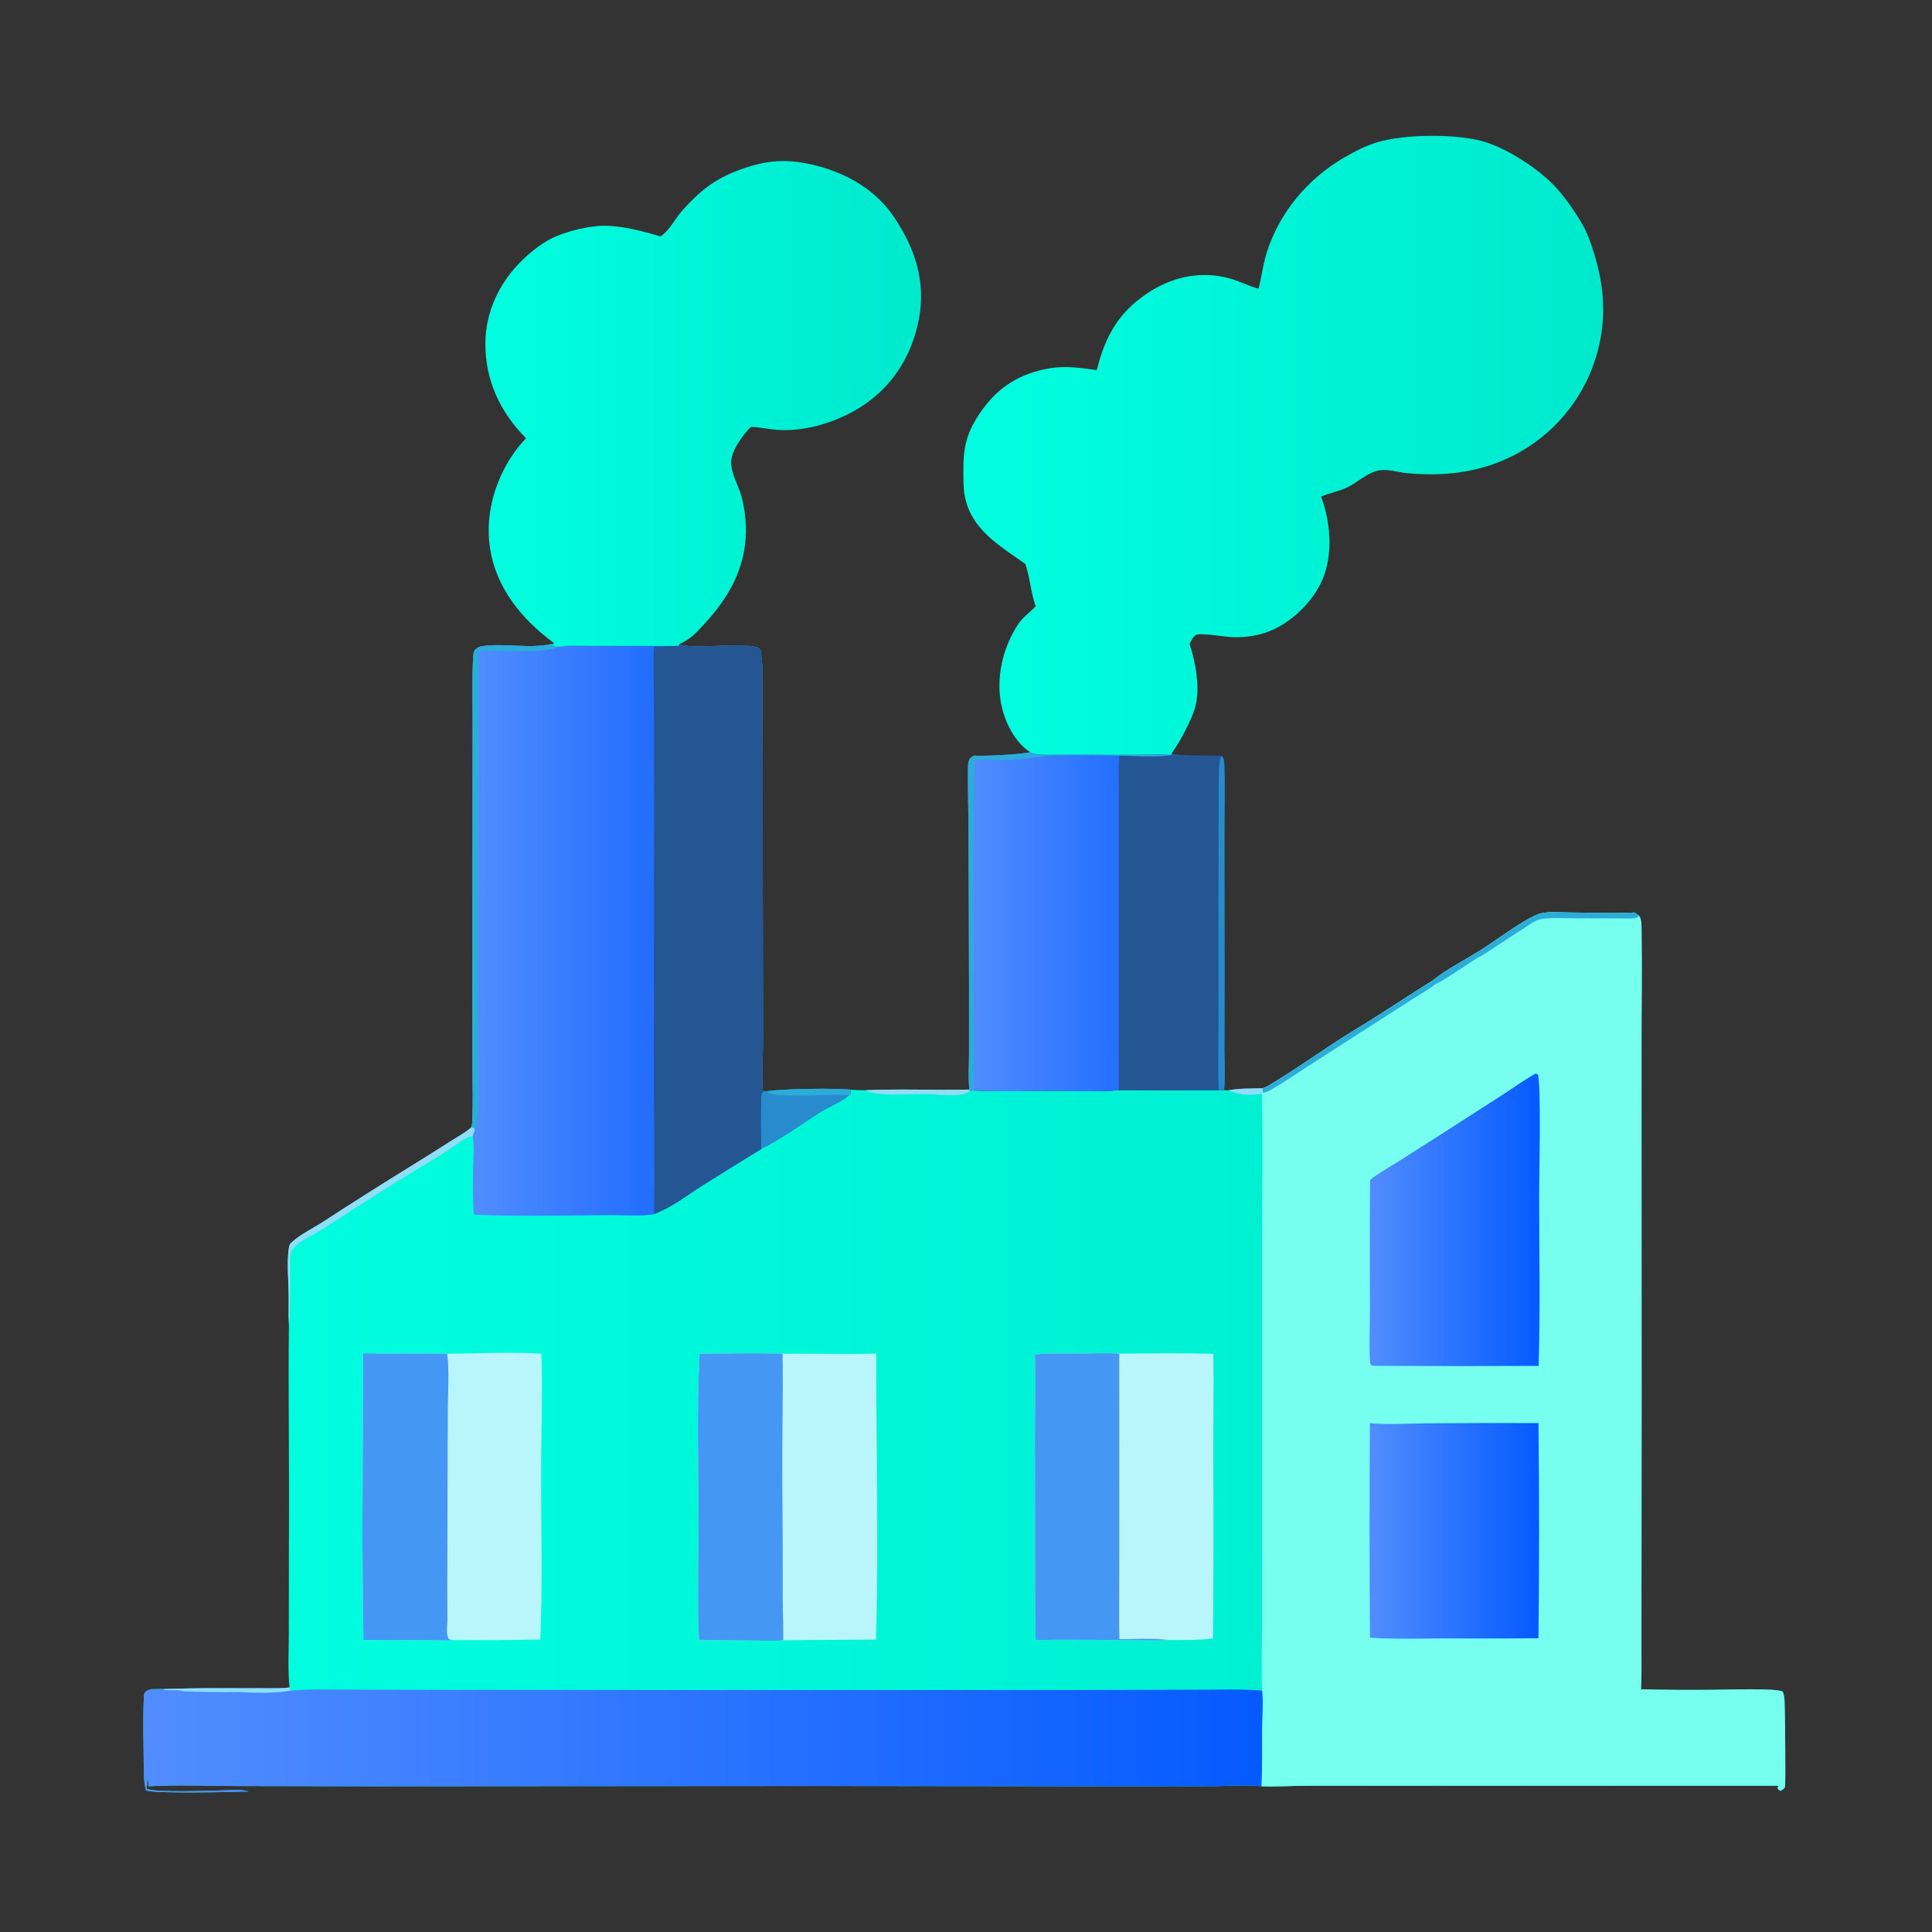<svg width="50" height="50" viewBox="0 0 50 50" fill="none" xmlns="http://www.w3.org/2000/svg">
<rect x="0" y="0" width="50" height="50" fill="#333333" stroke="none"/>
<path d="M17.316 16.718C17.404 16.719 17.488 16.721 17.574 16.703L17.579 16.665C17.588 16.669 17.597 16.674 17.607 16.678C17.931 16.828 19.472 16.578 19.677 16.807C19.758 17.189 19.727 17.61 19.729 17.999L19.736 19.775L19.746 27.023C19.746 27.22 19.697 28.115 19.748 28.228L19.791 28.239L19.861 28.24C20.268 28.177 21.645 28.157 22.026 28.203C22.151 28.209 22.276 28.215 22.402 28.215C23.298 28.176 24.195 28.218 25.089 28.198L25.105 28.237L25.154 28.22C25.864 28.256 26.586 28.232 27.297 28.232C27.799 28.232 28.466 28.258 28.953 28.215C29.816 28.226 30.679 28.209 31.541 28.213H31.678L31.784 28.22C32.072 28.163 32.383 28.174 32.676 28.165C32.688 28.161 32.699 28.157 32.711 28.153C32.904 28.092 34.295 27.142 34.567 26.965C34.904 26.745 35.25 26.543 35.589 26.328C36.095 26.006 36.594 25.675 37.103 25.358C37.41 25.107 37.778 24.92 38.115 24.712C38.65 24.404 39.135 23.992 39.685 23.714C39.775 23.668 39.858 23.637 39.958 23.623C40.157 23.596 40.376 23.615 40.577 23.616C41.137 23.616 41.714 23.649 42.272 23.617L42.298 23.616L42.423 23.701C42.493 23.825 42.481 23.975 42.483 24.114C42.499 25.114 42.479 26.116 42.482 27.117L42.484 36.366L42.481 41.042L42.48 42.7C42.479 43.038 42.489 43.38 42.468 43.719C43.098 43.735 43.729 43.739 44.359 43.732C44.619 43.731 46.024 43.681 46.138 43.783C46.168 43.861 46.179 43.936 46.183 44.019C46.193 44.216 46.219 46.164 46.192 46.245C46.172 46.305 46.127 46.318 46.076 46.347C46.033 46.32 46.021 46.316 46 46.271L46.024 46.215L37.174 46.213L33.84 46.215C33.443 46.214 33.039 46.244 32.644 46.229C32.24 46.186 31.806 46.224 31.398 46.227L29.061 46.23L21.223 46.221L9.66 46.229L6.03 46.222C5.306 46.218 4.569 46.186 3.847 46.23C3.849 46.118 3.845 46.006 3.842 45.894C3.836 46.011 3.826 46.116 3.801 46.23C3.792 46.271 3.793 46.254 3.799 46.293C4.032 46.398 5.409 46.343 5.75 46.336C5.962 46.332 6.231 46.299 6.433 46.362C6.089 46.377 3.967 46.426 3.777 46.334C3.75 46.237 3.737 46.14 3.731 46.039C3.717 45.796 3.692 43.939 3.734 43.835C3.765 43.758 3.838 43.744 3.908 43.716C4.017 43.715 4.13 43.709 4.239 43.714C4.97 43.686 5.699 43.69 6.431 43.694C6.694 43.684 7.276 43.712 7.494 43.671C7.445 43.216 7.474 42.737 7.474 42.279L7.478 39.804C7.492 37.96 7.454 36.115 7.477 34.271C7.462 34 7.476 33.724 7.47 33.452C7.463 33.1 7.429 32.726 7.466 32.375C7.473 32.307 7.479 32.22 7.531 32.169C7.748 31.958 8.105 31.787 8.365 31.617C9.117 31.128 9.875 30.648 10.639 30.177C10.98 29.968 11.316 29.754 11.653 29.539C11.824 29.43 12.01 29.331 12.167 29.203C12.172 29.198 12.178 29.194 12.183 29.189C12.21 29.133 12.22 29.089 12.223 29.026C12.245 28.569 12.232 28.108 12.23 27.65L12.229 25.601L12.233 18.697C12.234 18.444 12.214 16.995 12.264 16.874C12.299 16.789 12.354 16.765 12.432 16.732C13.048 16.627 13.718 16.814 14.346 16.651L14.308 16.704C14.358 16.733 14.413 16.733 14.469 16.739C14.725 16.691 15.052 16.718 15.314 16.716L17.316 16.718Z" fill="url(#paint0_linear_1852_196)"/>
<path d="M38.115 24.712C38.651 24.405 39.136 23.992 39.686 23.714C39.776 23.668 39.859 23.637 39.959 23.623C40.158 23.596 40.377 23.615 40.578 23.616C41.138 23.616 41.715 23.649 42.273 23.617L42.299 23.616L42.424 23.701C42.494 23.825 42.482 23.975 42.484 24.114C42.5 25.114 42.48 26.116 42.483 27.117L42.485 36.366L42.482 41.042L42.481 42.7C42.48 43.038 42.49 43.38 42.468 43.719C43.099 43.735 43.73 43.739 44.36 43.732C44.62 43.731 46.024 43.681 46.139 43.783C46.169 43.861 46.18 43.936 46.184 44.019C46.194 44.216 46.22 46.164 46.193 46.245C46.173 46.305 46.128 46.318 46.077 46.347C46.034 46.32 46.022 46.316 46 46.271L46.025 46.215L37.175 46.214L33.841 46.215C33.444 46.214 33.04 46.244 32.645 46.229C32.673 45.722 32.659 45.206 32.663 44.697C32.666 44.389 32.697 44.057 32.663 43.752C32.642 43.276 32.659 42.794 32.659 42.317L32.66 39.663V32.244C32.66 30.933 32.684 29.619 32.656 28.308L32.687 28.285L32.677 28.165C32.688 28.161 32.7 28.157 32.712 28.153C32.905 28.092 34.296 27.142 34.568 26.965C34.905 26.745 35.251 26.543 35.589 26.328C36.096 26.006 36.595 25.675 37.104 25.358C37.411 25.107 37.779 24.92 38.115 24.712Z" fill="#76FFEE"/>
<path d="M38.114 24.712C38.65 24.405 39.135 23.992 39.685 23.714C39.775 23.668 39.858 23.637 39.958 23.623C40.157 23.596 40.376 23.615 40.577 23.616C41.137 23.616 41.714 23.649 42.272 23.617L42.298 23.616L42.423 23.701C42.333 23.779 42.267 23.769 42.152 23.769L40.742 23.765C40.478 23.765 40.19 23.742 39.93 23.779C39.828 23.794 39.743 23.825 39.657 23.88L38.681 24.516C38.54 24.607 38.385 24.721 38.232 24.791C37.993 24.938 37.363 25.383 37.16 25.463C36.968 25.616 36.748 25.733 36.542 25.866L35.174 26.744L33.761 27.651C33.494 27.824 33.23 28.01 32.955 28.168C32.872 28.216 32.78 28.264 32.686 28.285L32.676 28.165C32.687 28.161 32.699 28.157 32.711 28.153C32.904 28.092 34.295 27.142 34.567 26.965C34.904 26.745 35.25 26.543 35.588 26.328C36.095 26.006 36.594 25.675 37.103 25.358C37.41 25.107 37.778 24.92 38.114 24.712Z" fill="#2CACD8"/>
<path d="M39.742 27.785C39.763 27.788 39.779 27.798 39.799 27.808C39.889 28.05 39.834 30.405 39.833 30.845C39.832 32.345 39.866 33.851 39.819 35.349C38.398 35.356 36.978 35.355 35.558 35.348L35.5 35.343C35.458 35.295 35.457 35.26 35.453 35.196C35.429 34.75 35.456 34.252 35.455 33.802C35.448 32.713 35.449 31.624 35.458 30.535C35.694 30.351 35.965 30.202 36.217 30.043L37.378 29.303L38.935 28.301C39.203 28.128 39.461 27.937 39.742 27.785Z" fill="url(#paint1_linear_1852_196)"/>
<path d="M35.453 36.831C35.934 36.878 36.45 36.838 36.933 36.835C37.893 36.828 38.854 36.826 39.815 36.829C39.837 38.685 39.837 40.541 39.815 42.397C38.984 42.41 38.151 42.401 37.32 42.403C36.701 42.404 36.073 42.426 35.455 42.384C35.44 40.533 35.44 38.682 35.453 36.831Z" fill="url(#paint2_linear_1852_196)"/>
<path d="M17.316 16.718C17.404 16.719 17.488 16.721 17.575 16.703L17.58 16.665C17.589 16.669 17.598 16.674 17.607 16.678C17.931 16.828 19.472 16.578 19.678 16.807C19.758 17.189 19.727 17.61 19.729 17.999L19.737 19.775L19.746 27.023C19.747 27.22 19.698 28.115 19.748 28.228L19.791 28.239C19.746 28.266 19.732 28.268 19.716 28.322C19.686 28.43 19.693 29.579 19.709 29.731C19.199 30.044 18.692 30.359 18.186 30.678C17.787 30.931 17.372 31.256 16.927 31.42C16.669 31.485 16.031 31.444 15.736 31.447C14.584 31.455 13.415 31.488 12.264 31.434C12.232 31.038 12.236 30.64 12.243 30.243C12.249 29.977 12.282 29.669 12.233 29.409C12.242 29.349 12.265 29.298 12.289 29.242L12.267 29.189L12.184 29.189C12.21 29.133 12.221 29.089 12.223 29.026C12.245 28.569 12.232 28.108 12.231 27.65L12.229 25.601L12.234 18.697C12.235 18.444 12.214 16.995 12.264 16.874C12.299 16.789 12.354 16.765 12.433 16.732C13.048 16.627 13.718 16.814 14.347 16.651L14.308 16.704C14.358 16.733 14.413 16.733 14.47 16.739C14.725 16.691 15.052 16.718 15.314 16.716L17.316 16.718Z" fill="url(#paint3_linear_1852_196)"/>
<path d="M17.315 16.718C17.403 16.719 17.487 16.721 17.574 16.703L17.579 16.665C17.588 16.669 17.597 16.674 17.606 16.678C17.93 16.828 19.471 16.577 19.677 16.807C19.757 17.188 19.726 17.61 19.728 17.999L19.736 19.775L19.745 27.023C19.745 27.22 19.697 28.115 19.747 28.227L19.79 28.239C19.744 28.266 19.73 28.268 19.715 28.322C19.685 28.429 19.692 29.579 19.708 29.731C19.198 30.043 18.691 30.359 18.185 30.677C17.786 30.931 17.371 31.256 16.926 31.419C16.951 30.232 16.923 29.041 16.923 27.854L16.928 20.976L16.925 18.146C16.925 17.681 16.893 17.202 16.929 16.739C17.059 16.739 17.186 16.738 17.315 16.718Z" fill="#235692"/>
<path d="M12.184 29.189C12.21 29.133 12.221 29.089 12.223 29.026C12.245 28.569 12.232 28.108 12.231 27.65L12.229 25.601L12.234 18.697C12.235 18.444 12.214 16.995 12.264 16.874C12.299 16.789 12.354 16.765 12.433 16.732C12.505 16.733 12.616 16.718 12.676 16.755L12.677 16.741L12.653 16.767C12.573 16.792 12.503 16.813 12.42 16.819L12.39 16.844L12.38 25.117L12.382 27.441C12.383 27.882 12.398 28.329 12.378 28.769C12.372 28.918 12.366 29.112 12.289 29.242L12.267 29.189L12.184 29.189Z" fill="#2CACD8"/>
<path d="M14.347 16.651L14.308 16.704C14.358 16.733 14.414 16.733 14.47 16.739C14.098 16.928 12.881 16.823 12.391 16.844L12.42 16.819C12.504 16.813 12.574 16.792 12.653 16.767L12.678 16.741L12.677 16.755C12.616 16.718 12.505 16.733 12.433 16.732C13.049 16.627 13.719 16.814 14.347 16.651Z" fill="#2CACD8"/>
<path d="M7.494 43.671L7.521 43.756C7.974 43.708 8.442 43.728 8.897 43.728L11.106 43.733L18.591 43.738L28.032 43.737L31.026 43.729C31.569 43.729 32.122 43.709 32.662 43.752C32.697 44.057 32.665 44.388 32.662 44.697C32.658 45.205 32.672 45.721 32.644 46.229C32.24 46.186 31.806 46.224 31.398 46.227L29.061 46.23L21.223 46.221L9.66 46.229L6.03 46.222C5.306 46.218 4.569 46.186 3.847 46.23C3.849 46.118 3.845 46.005 3.842 45.894C3.836 46.011 3.826 46.116 3.801 46.23C3.792 46.271 3.793 46.254 3.799 46.293C4.032 46.398 5.409 46.342 5.75 46.336C5.962 46.332 6.231 46.299 6.433 46.362C6.089 46.377 3.967 46.426 3.777 46.334C3.75 46.237 3.737 46.14 3.731 46.039C3.717 45.796 3.692 43.939 3.734 43.835C3.765 43.758 3.838 43.744 3.908 43.716C4.017 43.715 4.13 43.709 4.239 43.714C4.97 43.686 5.699 43.69 6.431 43.694C6.694 43.684 7.276 43.712 7.494 43.671Z" fill="url(#paint4_linear_1852_196)"/>
<path d="M7.493 43.671L7.52 43.756C7.113 43.823 6.646 43.818 6.234 43.791C5.745 43.797 5.256 43.79 4.768 43.77C4.606 43.726 4.412 43.751 4.243 43.736L4.238 43.714C4.97 43.686 5.699 43.69 6.43 43.694C6.694 43.684 7.275 43.712 7.493 43.671Z" fill="#91DDF8"/>
<path d="M19.862 28.24C20.268 28.176 21.645 28.157 22.026 28.202L22.004 28.324L21.982 28.345C21.791 28.513 21.5 28.624 21.28 28.758C20.814 29.043 20.178 29.515 19.709 29.731C19.693 29.579 19.686 28.43 19.717 28.322C19.732 28.268 19.746 28.266 19.791 28.239L19.862 28.24Z" fill="#278BCD"/>
<path d="M19.861 28.24C20.268 28.176 21.645 28.157 22.026 28.202L22.004 28.324L21.981 28.345C21.541 28.301 20.245 28.416 19.931 28.299C19.891 28.283 19.879 28.279 19.861 28.24Z" fill="#2CACD8"/>
<path d="M12.184 29.189L12.267 29.189L12.289 29.242C12.265 29.298 12.242 29.349 12.233 29.409C12.159 29.409 12.118 29.426 12.054 29.462C11.84 29.586 11.643 29.742 11.431 29.87C10.406 30.49 9.393 31.127 8.392 31.782C8.198 31.909 7.809 32.091 7.665 32.224C7.556 32.324 7.502 32.443 7.504 32.588C7.507 32.798 7.523 34.155 7.478 34.27C7.463 34 7.476 33.724 7.471 33.452C7.463 33.1 7.429 32.726 7.466 32.375C7.474 32.307 7.479 32.22 7.531 32.169C7.748 31.958 8.105 31.787 8.366 31.617C9.118 31.128 9.875 30.648 10.639 30.177C10.98 29.968 11.317 29.754 11.654 29.539C11.824 29.43 12.01 29.331 12.167 29.203C12.173 29.198 12.178 29.194 12.184 29.189Z" fill="#91DDF8"/>
<path d="M22.402 28.215C23.298 28.176 24.195 28.218 25.089 28.198L25.105 28.237C24.904 28.381 24.548 28.338 24.308 28.337C23.869 28.264 22.722 28.42 22.402 28.215Z" fill="#91DDF8"/>
<path d="M31.783 28.219C32.071 28.162 32.383 28.173 32.675 28.165L32.685 28.285L32.654 28.308C32.419 28.343 32.139 28.349 31.913 28.265C31.87 28.249 31.827 28.235 31.783 28.219Z" fill="#91DDF8"/>
<path d="M11.573 35.034C12.378 35.031 13.209 34.982 14.012 35.034C14.045 36.118 14.002 37.208 14.004 38.292C14.005 39.667 14.044 41.056 13.981 42.429C13.239 42.446 12.496 42.451 11.754 42.445C11.502 42.46 11.242 42.448 10.99 42.448L9.403 42.442C9.409 42.195 9.395 41.944 9.393 41.696L9.379 39.772L9.398 35.025C10.122 35.035 10.848 35.018 11.573 35.034Z" fill="#B8F6FC"/>
<path d="M9.398 35.024C10.122 35.035 10.848 35.018 11.573 35.034C11.634 35.465 11.59 36.047 11.589 36.495L11.577 40.498C11.574 40.958 11.575 41.417 11.58 41.876C11.581 42.001 11.561 42.128 11.568 42.251C11.571 42.311 11.585 42.359 11.61 42.413C11.658 42.442 11.7 42.442 11.754 42.445C11.502 42.46 11.242 42.448 10.99 42.448L9.403 42.442C9.409 42.194 9.395 41.944 9.393 41.696L9.379 39.772L9.398 35.024Z" fill="#4497F3"/>
<path d="M26.784 35.052C27.171 35.016 27.57 35.03 27.959 35.029C28.293 35.028 28.633 35.011 28.967 35.032C29.778 35.026 30.591 35.015 31.402 35.036C31.416 35.909 31.398 36.782 31.4 37.655C31.409 39.238 31.407 40.821 31.393 42.403C31.015 42.451 30.62 42.446 30.238 42.444C29.909 42.466 29.567 42.447 29.236 42.447C28.426 42.445 27.613 42.427 26.803 42.444C26.782 41.73 26.789 41.016 26.787 40.302L26.783 37.049C26.785 36.384 26.801 35.716 26.784 35.052Z" fill="#B8F6FC"/>
<path d="M26.784 35.052C27.171 35.016 27.57 35.03 27.959 35.029C28.293 35.028 28.633 35.011 28.967 35.032L28.966 40.779C28.968 41.327 28.956 41.874 28.97 42.421C29.379 42.424 29.834 42.387 30.238 42.444C29.909 42.466 29.567 42.447 29.236 42.447C28.426 42.445 27.613 42.427 26.803 42.444C26.782 41.73 26.789 41.016 26.787 40.302L26.783 37.049C26.785 36.384 26.801 35.716 26.784 35.052Z" fill="#4497F3"/>
<path d="M18.106 35.032C18.822 35.031 19.538 35.013 20.253 35.033C21.06 35.028 21.872 35.05 22.678 35.032C22.673 37.496 22.741 39.967 22.671 42.431L20.27 42.449C20.012 42.475 19.749 42.457 19.49 42.455L18.089 42.446C18.04 41.391 18.084 40.328 18.08 39.272C18.075 37.862 18.03 36.439 18.106 35.032Z" fill="#B8F6FC"/>
<path d="M18.106 35.032C18.822 35.031 19.538 35.013 20.253 35.033C20.27 36.128 20.239 37.224 20.245 38.32C20.256 39.349 20.26 40.379 20.257 41.409C20.258 41.755 20.276 42.103 20.27 42.449C20.012 42.475 19.749 42.457 19.49 42.455L18.089 42.446C18.04 41.391 18.084 40.328 18.08 39.272C18.075 37.862 18.03 36.439 18.106 35.032Z" fill="#4497F3"/>
<path d="M32.57 7.473C32.651 7.167 32.688 6.842 32.781 6.543C33.103 5.508 33.849 4.621 34.779 4.082C35.059 3.92 35.34 3.771 35.652 3.679C36.356 3.472 37.631 3.461 38.337 3.647C38.959 3.811 39.773 4.336 40.216 4.797C40.492 5.083 40.757 5.47 40.956 5.814C41.09 6.046 41.173 6.297 41.253 6.552C41.519 7.405 41.58 8.24 41.342 9.11C41.049 10.195 40.337 11.12 39.364 11.683C38.436 12.21 37.467 12.343 36.416 12.246C36.175 12.224 35.927 12.131 35.683 12.176C35.396 12.228 35.14 12.476 34.882 12.606C34.663 12.717 34.413 12.754 34.189 12.853C34.439 13.506 34.506 14.36 34.219 15.014C33.965 15.592 33.41 16.125 32.818 16.349C32.537 16.456 32.239 16.494 31.94 16.492C31.746 16.491 31.078 16.375 30.964 16.427C30.879 16.465 30.828 16.586 30.786 16.664C30.94 17.126 31.066 17.803 30.936 18.285C30.875 18.515 30.759 18.735 30.654 18.947C30.556 19.142 30.445 19.317 30.322 19.496L30.318 19.539C30.009 19.524 29.69 19.538 29.379 19.537L27.098 19.536C26.99 19.535 26.733 19.541 26.656 19.462C26.27 19.216 26.016 18.706 25.92 18.267C25.764 17.551 25.95 16.761 26.349 16.156C26.47 15.972 26.654 15.848 26.803 15.69C26.675 15.333 26.658 14.949 26.536 14.595C25.874 14.127 25.122 13.701 24.965 12.819C24.93 12.623 24.934 12.417 24.932 12.218C24.926 11.547 25.017 11.179 25.409 10.623C25.853 9.993 26.418 9.659 27.169 9.531C27.586 9.461 27.971 9.522 28.385 9.578C28.611 8.654 28.997 8.006 29.828 7.505C30.42 7.148 31.105 7.02 31.782 7.194C32.052 7.263 32.301 7.396 32.57 7.473Z" fill="url(#paint5_linear_1852_196)"/>
<path d="M17.091 6.119C17.098 6.114 17.105 6.11 17.112 6.105C17.336 5.951 17.47 5.657 17.653 5.453C18.161 4.888 18.548 4.595 19.269 4.349C19.799 4.169 20.26 4.119 20.817 4.219C21.715 4.381 22.593 4.82 23.119 5.591C23.674 6.403 23.969 7.275 23.781 8.261C23.607 9.173 23.128 9.961 22.355 10.481C21.742 10.893 20.926 11.161 20.184 11.129C19.933 11.118 19.685 11.056 19.435 11.048C19.226 11.249 18.921 11.671 18.922 11.964C18.922 12.274 19.127 12.585 19.2 12.884C19.511 14.156 19.111 15.198 18.246 16.128C18.039 16.351 17.873 16.553 17.579 16.665L17.574 16.703C17.487 16.721 17.403 16.719 17.315 16.718L15.314 16.716C15.052 16.717 14.725 16.691 14.469 16.739C14.413 16.733 14.357 16.732 14.307 16.704L14.346 16.651C13.505 16.028 12.829 15.217 12.677 14.152C12.548 13.257 12.844 12.312 13.388 11.603C13.458 11.512 13.537 11.427 13.614 11.341C12.949 10.678 12.558 9.842 12.561 8.893C12.563 8.071 12.924 7.313 13.505 6.745C13.715 6.539 13.984 6.322 14.245 6.185C14.616 5.991 15.255 5.835 15.672 5.842C16.138 5.85 16.646 5.985 17.091 6.119Z" fill="url(#paint6_linear_1852_196)"/>
<path d="M26.655 19.462C26.733 19.541 26.99 19.535 27.097 19.536L29.378 19.537C29.689 19.538 30.008 19.523 30.317 19.538L30.321 19.496C30.449 19.581 31.388 19.55 31.619 19.559C31.666 19.628 31.679 19.676 31.683 19.76C31.711 20.334 31.686 20.921 31.688 21.497L31.692 25.155L31.689 27.18C31.69 27.515 31.717 27.881 31.678 28.213H31.541C30.678 28.209 29.816 28.226 28.953 28.215C28.465 28.258 27.799 28.232 27.297 28.232C26.585 28.232 25.864 28.256 25.154 28.22L25.105 28.237L25.089 28.198C25.051 27.907 25.077 27.581 25.078 27.287V25.452L25.065 21.502C25.063 20.959 25.042 20.411 25.051 19.869C25.052 19.808 25.055 19.745 25.076 19.686C25.103 19.607 25.145 19.589 25.214 19.553C25.341 19.58 26.548 19.52 26.655 19.462Z" fill="url(#paint7_linear_1852_196)"/>
<path d="M30.318 19.538L30.321 19.496C30.449 19.581 31.388 19.55 31.62 19.559C31.667 19.628 31.68 19.676 31.684 19.76C31.712 20.334 31.687 20.921 31.689 21.497L31.692 25.155L31.69 27.18C31.69 27.515 31.717 27.881 31.678 28.213H31.542C30.679 28.209 29.816 28.226 28.954 28.215L28.955 22.449L28.955 20.673C28.954 20.302 28.942 19.926 28.967 19.555C29.345 19.559 29.967 19.61 30.318 19.538Z" fill="#235692"/>
<path d="M31.619 19.559C31.666 19.628 31.679 19.676 31.683 19.76C31.711 20.334 31.686 20.921 31.688 21.497L31.692 25.155L31.689 27.18C31.69 27.515 31.717 27.881 31.678 28.213H31.541C31.518 27.67 31.535 27.119 31.535 26.576L31.534 23.498L31.538 21.004C31.542 20.577 31.526 20.131 31.564 19.706C31.57 19.646 31.588 19.609 31.619 19.559Z" fill="#278BCD"/>
<path d="M25.089 28.198C25.051 27.907 25.077 27.581 25.078 27.287V25.452L25.065 21.502C25.063 20.959 25.042 20.411 25.051 19.869C25.052 19.808 25.055 19.745 25.076 19.686C25.103 19.607 25.145 19.589 25.214 19.553L25.23 19.672C25.165 19.835 25.199 25.883 25.199 26.602C25.199 26.976 25.254 27.909 25.154 28.22L25.105 28.237L25.089 28.198Z" fill="#2CACD8"/>
<path d="M26.654 19.462C26.732 19.541 26.989 19.535 27.096 19.536L29.378 19.537C29.688 19.538 30.007 19.523 30.316 19.538C29.966 19.61 29.343 19.559 28.966 19.555C28.367 19.548 27.758 19.53 27.16 19.558C26.902 19.57 26.649 19.631 26.392 19.649C26.006 19.677 25.616 19.665 25.229 19.672L25.213 19.553C25.34 19.58 26.547 19.52 26.654 19.462Z" fill="#2CACD8"/>
<defs>
<linearGradient id="paint0_linear_1852_196" x1="3.711" y1="31.52" x2="46.204" y2="31.52" gradientUnits="userSpaceOnUse">
<stop stop-color="#00FFE0"/>
<stop offset="1" stop-color="#00E9CD"/>
</linearGradient>
<linearGradient id="paint1_linear_1852_196" x1="35.443" y1="31.57" x2="39.85" y2="31.57" gradientUnits="userSpaceOnUse">
<stop stop-color="#518DFF"/>
<stop offset="1" stop-color="#055AFF"/>
</linearGradient>
<linearGradient id="paint2_linear_1852_196" x1="35.443" y1="39.619" x2="39.832" y2="39.619" gradientUnits="userSpaceOnUse">
<stop stop-color="#518DFF"/>
<stop offset="1" stop-color="#055AFF"/>
</linearGradient>
<linearGradient id="paint3_linear_1852_196" x1="12.184" y1="24.058" x2="19.791" y2="24.058" gradientUnits="userSpaceOnUse">
<stop stop-color="#518DFF"/>
<stop offset="1" stop-color="#055AFF"/>
</linearGradient>
<linearGradient id="paint4_linear_1852_196" x1="3.711" y1="45.03" x2="32.678" y2="45.03" gradientUnits="userSpaceOnUse">
<stop stop-color="#518DFF"/>
<stop offset="1" stop-color="#055AFF"/>
</linearGradient>
<linearGradient id="paint5_linear_1852_196" x1="24.932" y1="11.527" x2="41.491" y2="11.527" gradientUnits="userSpaceOnUse">
<stop stop-color="#00FFE0"/>
<stop offset="1" stop-color="#00E9CD"/>
</linearGradient>
<linearGradient id="paint6_linear_1852_196" x1="12.56" y1="10.453" x2="23.837" y2="10.453" gradientUnits="userSpaceOnUse">
<stop stop-color="#00FFE0"/>
<stop offset="1" stop-color="#00E9CD"/>
</linearGradient>
<linearGradient id="paint7_linear_1852_196" x1="25.049" y1="23.851" x2="31.699" y2="23.851" gradientUnits="userSpaceOnUse">
<stop stop-color="#518DFF"/>
<stop offset="1" stop-color="#055AFF"/>
</linearGradient>
</defs>
</svg>
